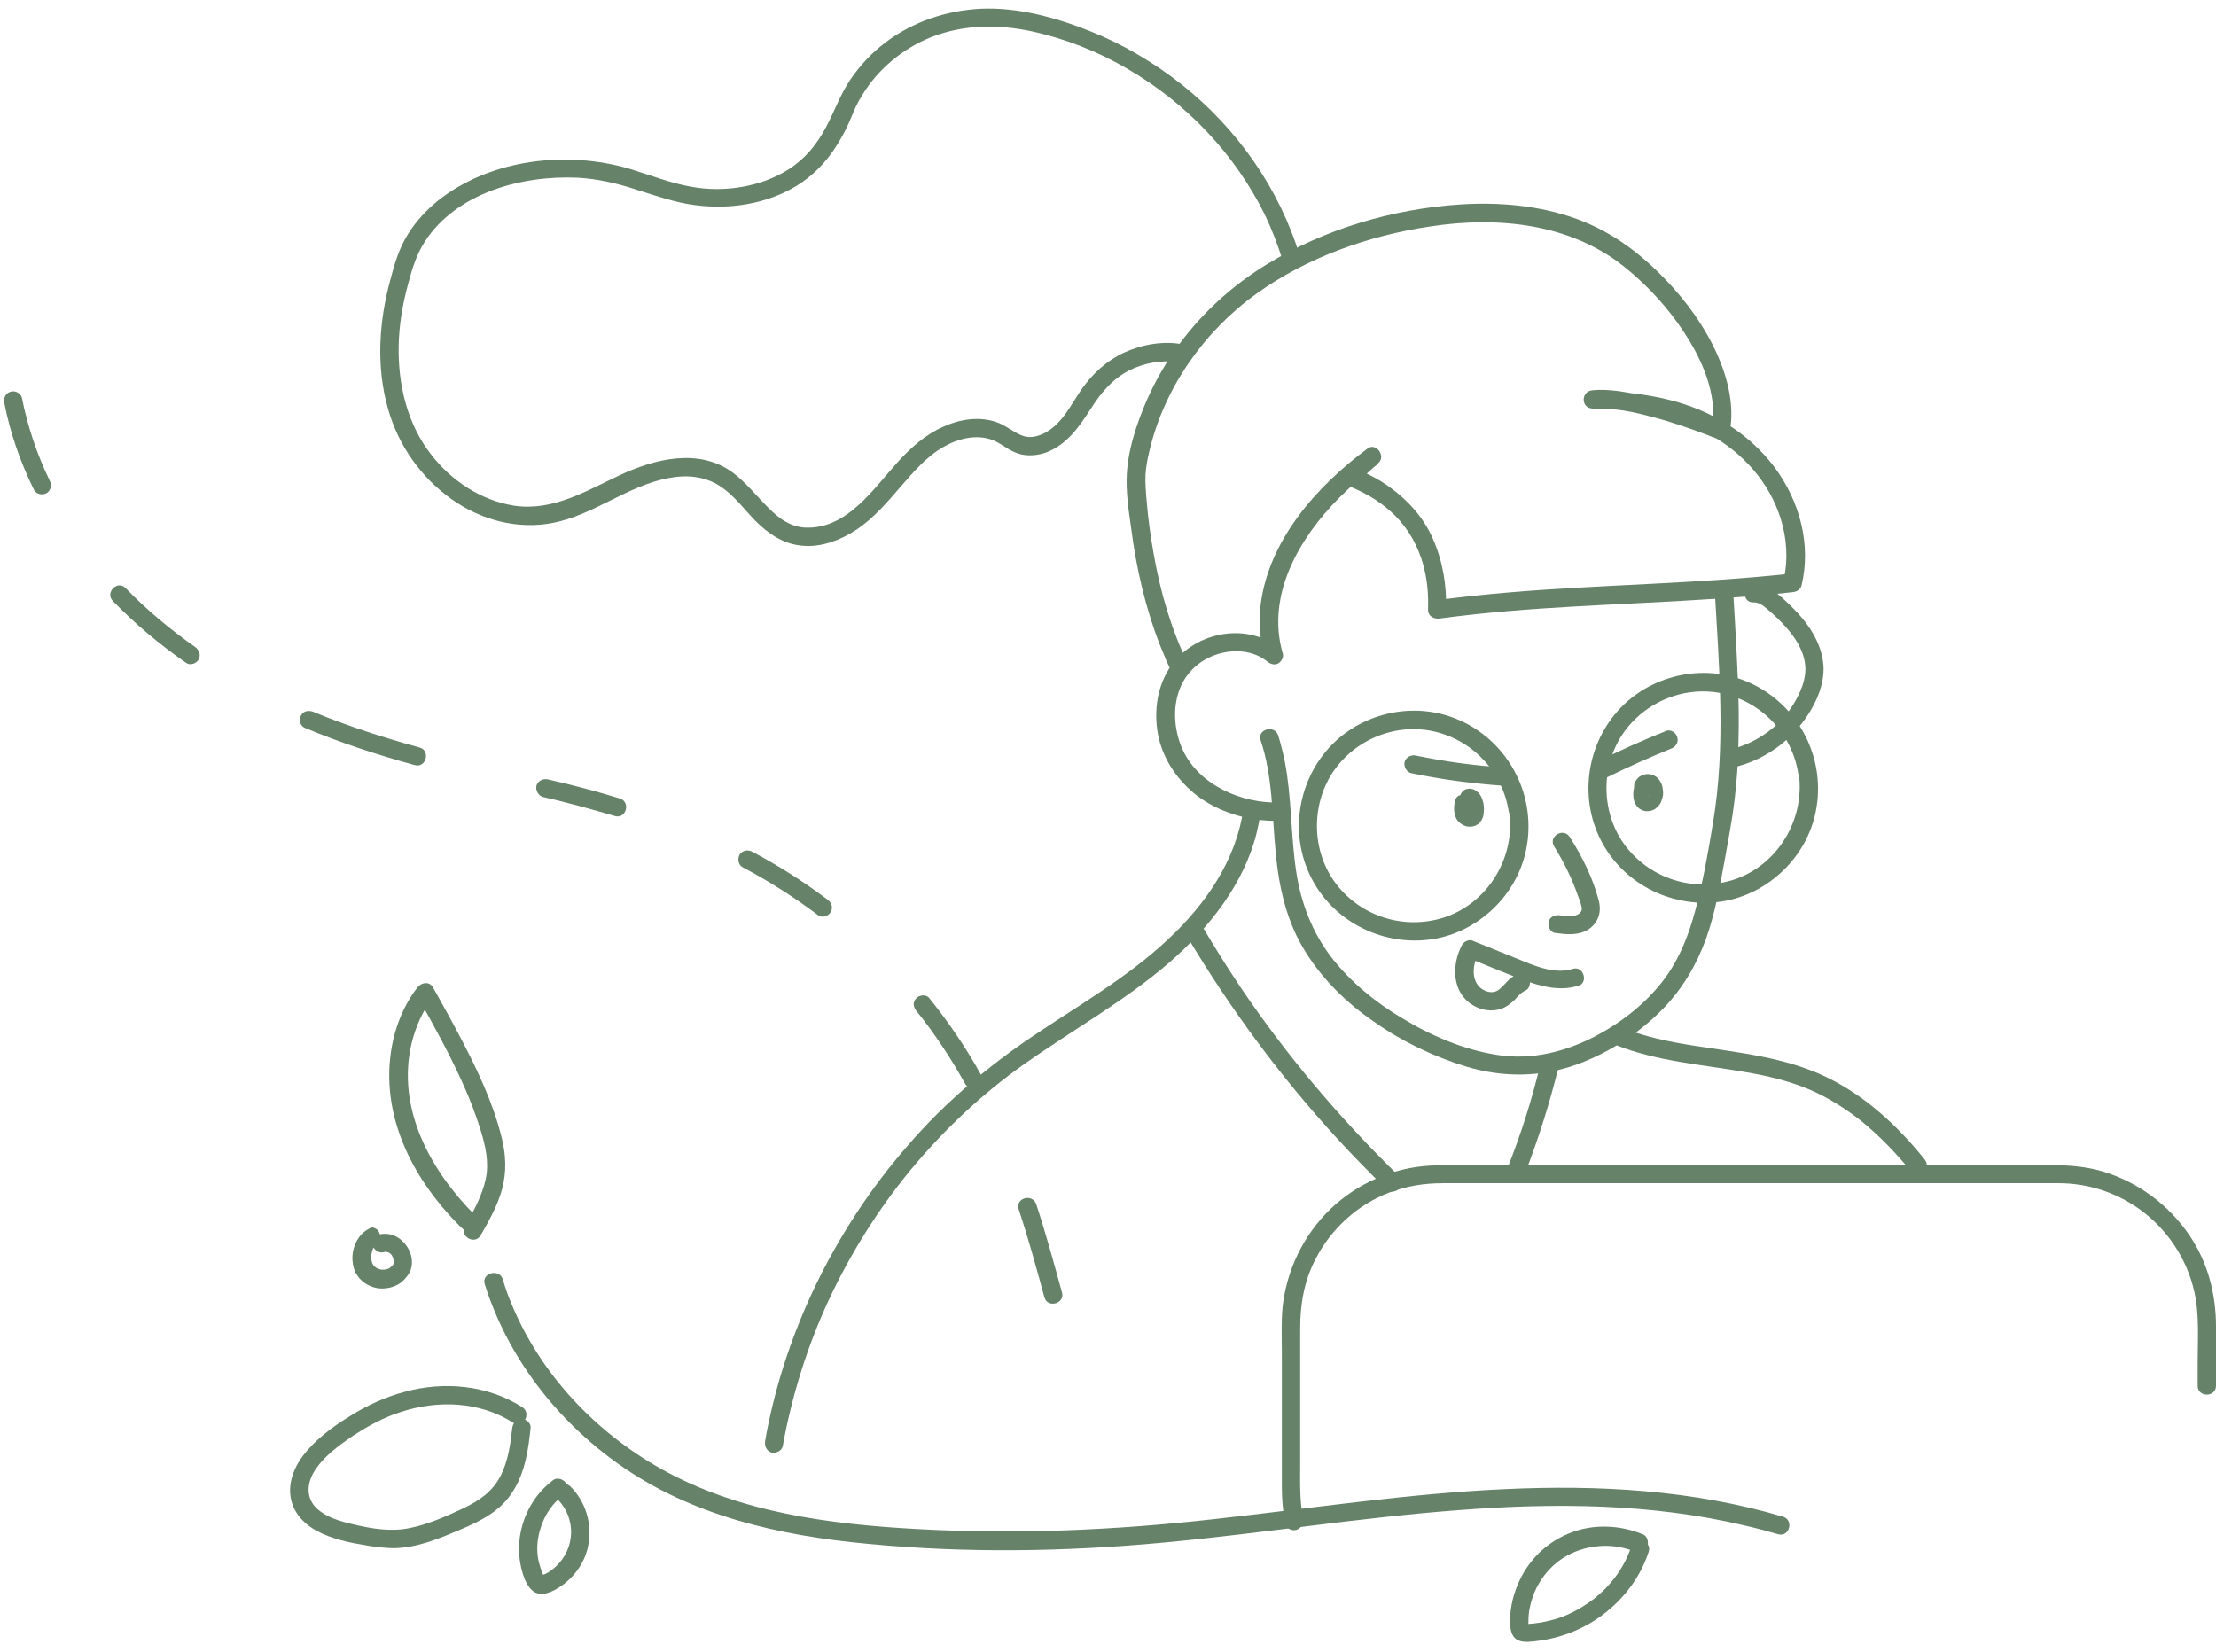 <svg width="220" height="164" viewBox="0 0 220 164" fill="none" xmlns="http://www.w3.org/2000/svg">
<path d="M101.136 120.066C102.082 122.94 102.883 125.851 103.683 128.798C103.974 129.926 105.757 129.453 105.43 128.325C104.629 125.414 103.829 122.467 102.883 119.593C102.519 118.465 100.773 118.938 101.136 120.066Z" fill="#668269"/>
<path d="M90.985 100.382C92.804 102.638 94.405 105.076 95.824 107.623C96.406 108.641 97.971 107.732 97.388 106.713C95.897 104.021 94.187 101.51 92.258 99.109C91.967 98.709 91.276 98.781 90.985 99.109C90.585 99.473 90.657 99.982 90.985 100.382Z" fill="#668269"/>
<path d="M73.743 86.12C76.362 87.502 78.873 89.103 81.238 90.886C81.638 91.177 82.256 90.959 82.475 90.558C82.729 90.085 82.547 89.612 82.147 89.321C79.782 87.539 77.272 85.938 74.652 84.555C74.216 84.337 73.67 84.446 73.415 84.883C73.197 85.319 73.306 85.901 73.743 86.12Z" fill="#668269"/>
<path d="M53.913 79.134C56.314 79.68 58.679 80.335 61.044 81.026C62.172 81.353 62.645 79.607 61.517 79.279C59.152 78.552 56.787 77.933 54.386 77.388C53.913 77.278 53.403 77.533 53.258 78.006C53.149 78.443 53.44 79.025 53.913 79.134Z" fill="#668269"/>
<path d="M30.225 72.257C33.79 73.749 37.465 74.95 41.176 75.969C42.304 76.296 42.777 74.513 41.649 74.222C38.084 73.24 34.554 72.112 31.134 70.693C30.698 70.511 30.152 70.547 29.897 71.02C29.643 71.384 29.752 72.039 30.225 72.257Z" fill="#668269"/>
<path d="M11.198 59.669C13.417 61.961 15.855 63.998 18.474 65.817C18.875 66.109 19.493 65.89 19.711 65.49C19.966 65.053 19.784 64.544 19.384 64.253C16.91 62.507 14.581 60.578 12.471 58.395C11.671 57.559 10.397 58.832 11.198 59.669Z" fill="#668269"/>
<path d="M0.43 40.022C1.012 43.005 2.031 45.916 3.377 48.645C3.595 49.081 4.214 49.19 4.614 48.972C5.05 48.717 5.16 48.172 4.941 47.735C3.668 45.115 2.758 42.386 2.176 39.512C2.067 39.039 1.521 38.748 1.048 38.894C0.539 39.039 0.321 39.548 0.43 40.022Z" fill="#668269"/>
<path d="M126.351 79.68C122.567 79.571 118.456 77.533 117.146 73.786C116.527 72.003 116.455 70.002 117.182 68.255C117.837 66.691 119.147 65.526 120.784 64.981C122.458 64.435 124.422 64.544 125.841 65.708C126.169 65.963 126.569 66.072 126.933 65.854C127.26 65.636 127.479 65.199 127.333 64.835C125.696 59.087 128.97 53.447 132.9 49.481C134.1 48.281 135.374 47.153 136.72 46.134C136.356 45.661 135.992 45.188 135.628 44.715C134.901 45.37 134.173 46.061 133.445 46.716C132.9 47.225 133.264 47.99 133.846 48.244C135.81 49.008 137.593 50.136 138.976 51.701C140.249 53.156 141.086 54.939 141.486 56.867C141.741 58.068 141.813 59.305 141.777 60.542C141.777 61.197 142.359 61.488 142.941 61.415C152.037 60.178 161.242 60.069 170.374 59.45C172.921 59.269 175.468 59.087 177.978 58.795C178.378 58.759 178.742 58.541 178.851 58.141C179.834 54.066 178.67 49.772 176.196 46.425C173.612 42.969 169.828 40.713 165.681 39.694C163.207 39.076 160.66 38.857 158.113 38.785C158.113 39.403 158.113 39.985 158.113 40.604C160.187 40.458 162.188 40.895 164.189 41.441C166.008 41.913 167.755 42.532 169.501 43.187C169.756 43.296 170.01 43.405 170.265 43.478C170.411 43.551 170.738 43.696 170.374 43.514C170.847 43.733 171.611 43.623 171.72 42.969C172.266 39.985 171.393 37.002 170.083 34.346C168.664 31.508 166.627 28.924 164.298 26.705C162.042 24.558 159.532 22.848 156.585 21.757C152.91 20.411 148.872 20.047 144.979 20.302C138.284 20.738 131.481 22.739 125.732 26.268C119.802 29.907 115.29 35.328 112.998 41.913C112.416 43.551 111.979 45.261 111.87 47.007C111.761 48.826 112.052 50.718 112.307 52.501C112.816 56.467 113.726 60.396 115.181 64.108C115.545 65.017 115.909 65.89 116.345 66.764C116.564 67.2 117.182 67.309 117.582 67.091C118.019 66.836 118.128 66.291 117.91 65.854C116.273 62.47 115.218 58.832 114.563 55.157C114.235 53.338 113.98 51.519 113.835 49.7C113.762 48.863 113.689 47.99 113.726 47.153C113.762 46.389 113.908 45.625 114.09 44.861C115.545 38.566 119.511 32.927 124.713 29.179C129.771 25.541 135.883 23.394 141.995 22.485C148.617 21.466 155.821 22.157 161.206 26.45C163.534 28.306 165.608 30.562 167.245 33.072C168.737 35.364 169.974 38.02 170.083 40.749C170.12 41.368 170.083 41.986 169.974 42.496C170.411 42.314 170.847 42.132 171.32 41.95C168.264 40.64 165.026 39.549 161.751 39.003C160.551 38.785 159.314 38.639 158.113 38.748C156.949 38.821 156.912 40.531 158.113 40.567C162.115 40.64 166.19 41.186 169.756 43.151C173.03 44.97 175.65 47.88 176.778 51.482C177.396 53.447 177.542 55.557 177.069 57.595C177.36 57.377 177.651 57.158 177.942 56.94C168.701 57.959 159.423 58.032 150.145 58.795C147.562 59.014 144.979 59.269 142.396 59.632C142.796 59.923 143.16 60.215 143.56 60.506C143.633 58.104 143.232 55.703 142.25 53.483C141.341 51.41 139.812 49.7 137.993 48.39C136.865 47.553 135.592 46.934 134.282 46.425C134.428 46.934 134.537 47.444 134.682 47.953C135.41 47.298 136.138 46.607 136.865 45.952C137.593 45.261 136.611 43.915 135.774 44.533C130.717 48.281 125.951 53.629 125.15 60.069C124.932 61.815 125.077 63.598 125.55 65.272C126.06 64.981 126.569 64.69 127.078 64.399C123.658 61.633 118.31 62.798 116.018 66.472C114.781 68.474 114.526 70.984 115.036 73.276C115.581 75.568 116.964 77.533 118.819 78.989C120.93 80.589 123.622 81.426 126.278 81.499C127.551 81.535 127.551 79.716 126.351 79.68Z" fill="#668269"/>
<path d="M129.045 25.432C127.008 18.701 122.787 12.734 117.33 8.404C114.528 6.185 111.436 4.365 108.125 3.056C104.741 1.709 100.957 0.691 97.283 0.873C93.972 1.055 90.661 2.146 88.005 4.147C86.623 5.166 85.458 6.403 84.476 7.822C83.421 9.35 82.839 11.097 81.966 12.697C81.092 14.335 79.928 15.754 78.364 16.772C76.945 17.682 75.344 18.264 73.67 18.555C72.033 18.846 70.323 18.846 68.686 18.555C66.576 18.191 64.574 17.391 62.537 16.772C56.279 14.917 48.711 15.79 43.509 19.901C42.344 20.847 41.326 21.939 40.525 23.212C39.652 24.595 39.179 26.123 38.779 27.687C37.614 31.872 37.324 36.419 38.524 40.604C39.543 44.206 41.762 47.371 44.818 49.554C47.729 51.628 51.367 52.61 54.897 51.919C58.971 51.119 62.282 48.244 66.321 47.48C68.104 47.116 69.995 47.262 71.56 48.317C72.906 49.227 73.888 50.573 74.98 51.701C76.253 52.974 77.709 53.993 79.564 54.175C81.493 54.393 83.457 53.629 85.058 52.574C86.732 51.446 88.078 49.882 89.388 48.353C90.661 46.898 91.934 45.37 93.644 44.388C95.1 43.551 96.919 43.078 98.556 43.696C99.466 44.06 100.157 44.751 101.103 45.042C102.013 45.334 103.068 45.224 103.941 44.897C105.942 44.096 107.106 42.423 108.234 40.676C109.253 39.076 110.344 37.693 112.091 36.783C113.619 36.019 115.329 35.728 117.039 35.947C117.512 36.019 117.948 35.474 117.948 35.037C117.948 34.491 117.512 34.2 117.039 34.127C115.183 33.873 113.328 34.236 111.618 35.001C109.871 35.801 108.452 37.111 107.361 38.675C106.306 40.203 105.469 42.059 103.759 42.969C103.068 43.333 102.267 43.551 101.503 43.26C100.63 42.932 99.902 42.277 99.029 41.95C97.246 41.295 95.282 41.622 93.608 42.386C91.825 43.187 90.37 44.497 89.06 45.952C86.695 48.572 84.185 52.356 80.255 52.392C78.618 52.428 77.345 51.519 76.253 50.391C75.089 49.227 74.07 47.917 72.761 46.934C69.413 44.46 65.047 45.552 61.591 47.153C58.244 48.717 54.897 50.791 51.04 50.209C47.765 49.7 44.818 47.735 42.817 45.152C40.416 42.095 39.507 38.166 39.579 34.346C39.616 32.235 39.979 30.162 40.525 28.16C40.925 26.669 41.326 25.323 42.162 24.013C45.291 19.137 51.84 17.391 57.334 17.645C59.335 17.755 61.227 18.191 63.119 18.81C65.084 19.428 67.012 20.12 69.049 20.374C72.469 20.811 76.108 20.265 79.091 18.446C80.692 17.464 82.002 16.117 83.021 14.517C83.603 13.607 84.112 12.625 84.512 11.642C84.803 10.915 85.131 10.187 85.567 9.496C87.132 6.876 89.642 4.802 92.48 3.674C95.682 2.437 99.029 2.401 102.34 3.092C105.724 3.82 108.962 5.093 111.945 6.84C117.766 10.223 122.605 15.281 125.589 21.357C126.28 22.812 126.862 24.304 127.335 25.868C127.663 27.032 129.409 26.523 129.045 25.432Z" fill="#668269"/>
<path d="M170.23 58.505C170.666 66.254 171.358 74.077 170.048 81.79C169.575 84.664 169.065 87.575 168.301 90.413C167.646 92.851 166.773 95.106 165.282 97.144C163.535 99.509 161.098 101.437 158.514 102.82C155.495 104.421 152.075 105.294 148.655 104.748C145.307 104.239 142.033 102.82 139.159 101.073C136.539 99.509 134.138 97.544 132.246 95.143C130.281 92.596 129.153 89.685 128.68 86.52C128.135 82.882 128.244 79.207 127.552 75.605C127.37 74.732 127.152 73.859 126.898 73.022C126.534 71.93 124.787 72.403 125.151 73.495C126.352 77.06 126.279 80.88 126.643 84.592C126.97 88.157 127.734 91.577 129.663 94.597C131.373 97.326 133.738 99.618 136.393 101.437C139.159 103.402 142.36 104.93 145.598 105.913C149.237 107.004 152.984 106.968 156.55 105.694C159.751 104.53 162.771 102.565 165.136 100.128C167.028 98.163 168.411 95.834 169.356 93.251C170.302 90.595 170.775 87.83 171.285 85.065C171.612 83.209 171.976 81.353 172.194 79.498C172.449 77.497 172.558 75.532 172.595 73.531C172.704 69.529 172.449 65.527 172.231 61.524C172.158 60.506 172.122 59.523 172.049 58.505C171.976 57.34 170.157 57.34 170.23 58.505Z" fill="#668269"/>
<path d="M154.294 84.046C155.24 85.574 156.041 87.175 156.623 88.849C156.769 89.249 156.95 89.685 157.023 90.086C157.06 90.34 157.023 90.486 156.841 90.668C156.332 91.104 155.495 90.995 154.877 90.886C154.404 90.813 153.894 90.995 153.749 91.505C153.64 91.941 153.894 92.56 154.367 92.632C155.495 92.778 156.696 92.924 157.714 92.269C158.733 91.577 159.024 90.486 158.697 89.322C158.115 87.138 157.06 85.028 155.859 83.136C155.24 82.118 153.676 83.027 154.294 84.046Z" fill="#668269"/>
<path d="M156.147 96.198C154.51 96.707 152.837 96.089 151.309 95.47C149.599 94.779 147.889 94.088 146.179 93.397C145.815 93.251 145.342 93.506 145.16 93.797C144.105 95.761 144.105 98.526 146.215 99.8C147.015 100.309 148.107 100.491 149.053 100.164C149.562 99.982 149.962 99.654 150.363 99.29C150.69 98.927 150.981 98.563 151.454 98.345C151.891 98.163 152 97.471 151.782 97.108C151.49 96.635 150.981 96.598 150.545 96.78C149.781 97.108 149.417 97.799 148.798 98.272C148.362 98.599 147.852 98.563 147.379 98.345C145.997 97.69 146.142 95.871 146.761 94.706C146.433 94.852 146.069 94.997 145.742 95.106C147.561 95.834 149.344 96.598 151.199 97.29C152.946 97.944 154.874 98.454 156.693 97.872C157.712 97.617 157.239 95.871 156.147 96.198Z" fill="#668269"/>
<path d="M149.926 81.972C149.89 85.938 147.416 89.613 143.668 90.995C139.811 92.378 135.518 91.213 132.899 88.085C130.315 84.992 130.061 80.444 132.098 77.024C134.172 73.604 138.283 71.785 142.176 72.585C146.106 73.385 149.162 76.587 149.78 80.553C149.926 80.99 149.926 81.499 149.926 81.972C149.926 83.136 151.745 83.136 151.745 81.972C151.709 77.169 148.689 72.876 144.214 71.239C139.775 69.602 134.572 71.02 131.589 74.659C128.533 78.37 128.06 83.718 130.57 87.866C133.044 91.978 137.956 94.088 142.649 93.178C147.197 92.269 150.908 88.448 151.6 83.864C151.709 83.245 151.745 82.627 151.745 82.008C151.745 80.808 149.926 80.808 149.926 81.972Z" fill="#668269"/>
<path d="M178.671 78.225C178.635 82.19 176.161 85.865 172.414 87.248C168.557 88.63 164.264 87.466 161.644 84.337C159.061 81.244 158.806 76.696 160.844 73.276C162.918 69.856 167.029 68.037 170.922 68.838C174.851 69.638 177.907 72.84 178.526 76.805C178.671 77.278 178.671 77.751 178.671 78.225C178.671 79.389 180.491 79.389 180.491 78.225C180.454 73.422 177.434 69.129 172.959 67.491C168.521 65.854 163.318 67.273 160.334 70.911C157.278 74.623 156.805 79.971 159.316 84.119C161.79 88.23 166.701 90.34 171.395 89.431C175.943 88.521 179.654 84.701 180.345 80.117C180.454 79.498 180.491 78.879 180.491 78.261C180.491 77.06 178.671 77.06 178.671 78.225Z" fill="#668269"/>
<path d="M140.104 76.769C143.051 77.388 146.071 77.788 149.091 78.006C149.564 78.043 150 77.57 150 77.097C150 76.587 149.6 76.224 149.091 76.187C146.216 76.005 143.379 75.605 140.577 75.023C140.104 74.914 139.595 75.168 139.449 75.641C139.34 76.114 139.631 76.66 140.104 76.769Z" fill="#668269"/>
<path d="M159.57 77.169C161.643 76.151 163.754 75.205 165.9 74.332C166.373 74.15 166.664 73.713 166.519 73.204C166.41 72.767 165.864 72.367 165.391 72.585C163.099 73.495 160.843 74.513 158.624 75.605C158.187 75.823 158.078 76.442 158.296 76.842C158.587 77.279 159.133 77.388 159.57 77.169Z" fill="#668269"/>
<path d="M144.47 79.462C144.398 79.716 144.361 80.007 144.361 80.298C144.361 80.662 144.434 80.99 144.58 81.281C144.834 81.754 145.416 82.118 145.962 82.081C146.326 82.081 146.653 81.936 146.908 81.681C147.054 81.499 147.163 81.317 147.236 81.099C147.272 80.953 147.308 80.771 147.308 80.59C147.308 80.444 147.345 80.298 147.308 80.153C147.308 79.935 147.272 79.716 147.199 79.498C147.126 79.207 146.981 78.952 146.799 78.734C146.69 78.625 146.581 78.552 146.472 78.479C146.362 78.406 146.217 78.334 146.071 78.334C145.962 78.297 145.817 78.297 145.708 78.334C145.598 78.334 145.489 78.37 145.38 78.443C145.198 78.552 145.016 78.77 144.98 78.989C144.943 79.207 144.943 79.498 145.089 79.68C145.198 79.862 145.416 80.08 145.635 80.08C145.671 80.08 145.744 80.117 145.78 80.117C145.707 80.08 145.635 80.044 145.562 80.007C145.598 80.044 145.635 80.044 145.671 80.08C145.598 80.044 145.562 79.971 145.489 79.935C145.526 79.971 145.562 80.007 145.598 80.044C145.562 79.971 145.489 79.935 145.453 79.862C145.489 79.935 145.526 79.971 145.562 80.044C145.526 79.971 145.489 79.898 145.453 79.825C145.489 79.935 145.526 80.08 145.562 80.189C145.562 80.117 145.526 80.044 145.526 79.935C145.562 80.153 145.562 80.407 145.526 80.626C145.526 80.553 145.562 80.48 145.562 80.371C145.562 80.444 145.526 80.517 145.526 80.59C145.562 80.517 145.598 80.444 145.635 80.371C145.598 80.407 145.598 80.444 145.562 80.48C145.598 80.408 145.671 80.371 145.708 80.298C145.708 80.335 145.671 80.335 145.635 80.371C145.708 80.335 145.744 80.262 145.817 80.226C145.78 80.262 145.744 80.262 145.708 80.298C145.78 80.262 145.853 80.226 145.926 80.189C145.889 80.189 145.853 80.226 145.817 80.226C145.889 80.226 145.962 80.189 146.071 80.189C146.035 80.189 145.962 80.189 145.926 80.189C145.999 80.189 146.071 80.226 146.181 80.226C146.108 80.226 146.071 80.189 146.035 80.189C146.108 80.226 146.18 80.262 146.253 80.298C146.18 80.262 146.144 80.226 146.071 80.189C146.144 80.226 146.18 80.298 146.253 80.335C146.217 80.298 146.18 80.262 146.144 80.226C146.18 80.298 146.253 80.335 146.29 80.408C146.253 80.371 146.217 80.298 146.217 80.262C146.253 80.335 146.29 80.408 146.326 80.48C146.29 80.408 146.29 80.335 146.253 80.262C146.253 80.335 146.29 80.408 146.29 80.517C146.253 80.371 146.29 80.226 146.29 80.08C146.29 80.153 146.253 80.226 146.253 80.335C146.29 80.189 146.29 80.08 146.326 79.935C146.362 79.68 146.362 79.462 146.217 79.243C146.108 79.061 145.889 78.879 145.671 78.843C145.453 78.807 145.162 78.807 144.98 78.952C144.689 79.025 144.543 79.207 144.47 79.462Z" fill="#668269"/>
<path d="M164.371 78.188C164.371 77.933 164.262 77.679 164.08 77.497C163.898 77.315 163.644 77.242 163.389 77.206C163.207 77.206 163.025 77.278 162.843 77.351C162.734 77.424 162.661 77.497 162.552 77.57C162.261 77.897 162.188 78.297 162.152 78.697C162.152 78.807 162.152 78.879 162.152 78.989C162.152 79.17 162.188 79.316 162.225 79.498C162.334 79.862 162.552 80.189 162.88 80.371C163.316 80.626 163.826 80.589 164.226 80.371C164.335 80.335 164.408 80.225 164.517 80.153C164.626 80.08 164.699 79.971 164.771 79.862C164.881 79.716 164.953 79.534 164.99 79.389C165.099 79.098 165.135 78.807 165.099 78.516C165.063 78.334 165.063 78.115 164.99 77.933C164.881 77.679 164.771 77.46 164.59 77.278C164.226 76.915 163.68 76.769 163.207 76.915C162.989 76.987 162.734 77.097 162.588 77.278C162.516 77.351 162.443 77.46 162.37 77.57C162.261 77.788 162.225 77.933 162.225 78.152C162.188 78.37 162.334 78.661 162.479 78.807C162.625 78.952 162.88 79.098 163.134 79.061C163.353 79.061 163.607 78.989 163.789 78.807C163.825 78.734 163.898 78.697 163.935 78.625C164.007 78.479 164.044 78.334 164.044 78.152C164.044 78.152 164.044 78.152 164.044 78.115C164.044 78.188 164.007 78.261 164.007 78.37C164.007 78.334 164.007 78.297 164.044 78.297C164.007 78.37 163.971 78.443 163.935 78.516C163.935 78.479 163.971 78.479 163.971 78.443C163.935 78.516 163.862 78.552 163.826 78.625C163.862 78.588 163.862 78.552 163.898 78.552C163.825 78.588 163.789 78.661 163.716 78.697C163.753 78.661 163.789 78.661 163.826 78.625C163.753 78.661 163.68 78.697 163.607 78.734C163.644 78.697 163.716 78.697 163.753 78.697C163.68 78.697 163.607 78.734 163.498 78.734C163.534 78.734 163.607 78.734 163.644 78.734C163.571 78.734 163.498 78.697 163.389 78.697C163.425 78.697 163.462 78.734 163.534 78.734C163.462 78.697 163.389 78.661 163.316 78.625C163.353 78.625 163.389 78.661 163.425 78.697C163.352 78.661 163.316 78.588 163.243 78.552C163.28 78.588 163.316 78.625 163.353 78.661C163.316 78.588 163.243 78.552 163.207 78.479C163.243 78.552 163.28 78.588 163.316 78.661C163.28 78.588 163.243 78.516 163.207 78.443C163.243 78.552 163.28 78.625 163.28 78.734C163.28 78.661 163.243 78.588 163.243 78.479C163.243 78.625 163.243 78.734 163.243 78.879C163.243 78.807 163.28 78.734 163.28 78.625C163.28 78.734 163.243 78.843 163.207 78.952C163.243 78.879 163.28 78.807 163.316 78.734C163.28 78.807 163.243 78.879 163.207 78.952C163.243 78.879 163.316 78.843 163.353 78.77C163.316 78.807 163.28 78.843 163.243 78.879C163.316 78.843 163.352 78.77 163.425 78.734C163.389 78.77 163.353 78.77 163.316 78.807C163.389 78.77 163.462 78.734 163.534 78.697C163.498 78.697 163.462 78.734 163.425 78.734C163.498 78.734 163.571 78.697 163.68 78.697C163.644 78.697 163.607 78.697 163.571 78.697C163.644 78.697 163.716 78.734 163.826 78.734C163.789 78.734 163.753 78.734 163.716 78.697C163.789 78.734 163.862 78.77 163.935 78.807C163.898 78.807 163.862 78.77 163.862 78.77C163.935 78.807 163.971 78.879 164.044 78.916C164.007 78.879 163.971 78.879 163.971 78.843C164.007 78.916 164.08 78.952 164.117 79.025C164.08 78.989 164.044 78.916 164.044 78.879C164.08 78.952 164.117 79.025 164.153 79.098C164.117 79.025 164.117 78.916 164.08 78.843C164.08 78.916 164.117 78.989 164.117 79.098C164.08 78.952 164.117 78.77 164.117 78.625C164.117 78.697 164.08 78.77 164.08 78.879C164.08 78.77 164.117 78.661 164.153 78.552C164.117 78.625 164.08 78.698 164.044 78.77C164.044 78.77 164.044 78.734 164.08 78.734C164.044 78.807 163.971 78.843 163.935 78.916C163.935 78.879 163.971 78.879 164.007 78.843C163.935 78.879 163.898 78.952 163.826 78.989C163.862 78.989 163.862 78.952 163.898 78.952C163.825 78.989 163.753 79.025 163.68 79.061H163.716C163.644 79.061 163.571 79.098 163.462 79.098C163.462 79.098 163.462 79.098 163.498 79.098C163.425 79.098 163.352 79.061 163.243 79.061C163.171 79.025 163.098 78.989 163.025 78.952C162.952 78.916 162.916 78.843 162.843 78.807C162.807 78.734 162.734 78.697 162.698 78.625C162.661 78.552 162.625 78.479 162.588 78.406C162.588 78.406 162.588 78.406 162.588 78.443C162.588 78.37 162.552 78.297 162.552 78.188C162.552 78.406 162.661 78.661 162.807 78.843C162.952 78.989 163.207 79.134 163.462 79.098C163.935 79.061 164.371 78.697 164.371 78.188Z" fill="#668269"/>
<path d="M172.121 76.187C175.14 75.496 177.833 73.567 179.506 70.948C180.416 69.565 181.107 67.855 181.034 66.181C180.925 64.362 180.052 62.725 178.888 61.342C178.233 60.578 177.505 59.851 176.741 59.196C175.977 58.541 175.14 57.959 174.085 57.995C172.921 58.031 172.921 59.851 174.085 59.814C174.704 59.778 175.177 60.251 175.613 60.615C176.195 61.124 176.778 61.67 177.287 62.252C178.233 63.307 179.07 64.581 179.215 66.036C179.361 67.418 178.742 68.765 178.051 69.929C177.396 70.984 176.559 71.894 175.577 72.621C174.413 73.495 173.103 74.113 171.684 74.441C170.483 74.695 170.993 76.478 172.121 76.187Z" fill="#668269"/>
<path d="M129.37 150.737C129.006 148.954 129.079 147.135 129.079 145.316C129.079 142.842 129.079 140.368 129.079 137.93C129.079 135.929 129.079 133.928 129.079 131.89C129.079 129.489 129.479 127.16 130.607 125.014C132.135 122.03 134.754 119.629 137.883 118.428C139.593 117.773 141.376 117.482 143.232 117.482C145.56 117.482 147.889 117.482 150.217 117.482C154.583 117.482 158.949 117.482 163.315 117.482C168.518 117.482 173.721 117.482 178.923 117.482C183.69 117.482 188.456 117.482 193.222 117.482C196.351 117.482 199.516 117.482 202.645 117.482C203.227 117.482 203.773 117.482 204.355 117.482C207.229 117.482 209.994 118.355 212.359 120.029C215.124 121.994 217.126 124.977 217.853 128.288C218.363 130.58 218.181 133.018 218.181 135.347C218.181 136.111 218.181 136.838 218.181 137.603C218.181 138.767 220 138.767 220 137.603C220 135.638 220 133.673 220 131.708C220 128.507 219.199 125.378 217.38 122.685C215.343 119.665 212.287 117.373 208.757 116.318C207.157 115.845 205.519 115.699 203.882 115.699C201.372 115.699 198.861 115.699 196.314 115.699C191.767 115.699 187.255 115.699 182.707 115.699C177.432 115.699 172.156 115.699 166.881 115.699C162.151 115.699 157.421 115.699 152.691 115.699C149.781 115.699 146.87 115.699 143.959 115.699C143.304 115.699 142.613 115.699 141.958 115.736C138.247 115.954 134.718 117.519 132.062 120.066C129.406 122.649 127.732 126.105 127.332 129.78C127.187 131.308 127.259 132.873 127.259 134.401C127.259 138.84 127.259 143.242 127.259 147.681C127.259 148.881 127.369 150.082 127.587 151.283C127.696 151.756 128.242 152.047 128.715 151.901C129.224 151.719 129.479 151.21 129.37 150.737Z" fill="#668269"/>
<path d="M48.129 127.524C50.421 134.801 55.297 141.059 61.482 145.425C68.686 150.519 77.418 152.484 86.077 153.284C95.827 154.23 105.687 154.085 115.438 153.175C125.298 152.265 135.085 150.665 144.945 149.937C154.368 149.209 163.973 149.282 173.178 151.465C174.306 151.72 175.397 152.011 176.525 152.338C177.653 152.666 178.126 150.919 176.998 150.592C168.048 147.936 158.625 147.426 149.383 147.863C139.705 148.3 130.1 149.791 120.459 150.846C110.708 151.938 100.921 152.375 91.134 151.829C82.402 151.356 73.343 150.192 65.593 145.826C59.117 142.187 53.696 136.475 50.822 129.562C50.458 128.725 50.167 127.888 49.912 127.015C49.548 125.924 47.765 126.397 48.129 127.524Z" fill="#668269"/>
<path d="M47.18 120.684C42.741 116.245 39.357 110.097 40.849 103.657C41.249 101.947 41.977 100.346 43.032 98.963C42.523 98.963 41.977 98.963 41.468 98.963C43.068 101.837 44.669 104.712 46.015 107.732C46.67 109.187 47.252 110.715 47.725 112.243C48.198 113.771 48.562 115.409 48.235 117.01C47.871 118.72 47.034 120.248 46.161 121.739C45.579 122.758 47.143 123.668 47.725 122.649C48.562 121.194 49.399 119.702 49.836 118.101C50.309 116.391 50.236 114.645 49.799 112.935C48.962 109.551 47.434 106.313 45.834 103.256C44.924 101.51 43.978 99.8 42.996 98.053C42.632 97.399 41.831 97.544 41.431 98.053C39.357 100.746 38.484 104.275 38.666 107.659C38.848 111.152 40.158 114.499 42.086 117.41C43.178 119.047 44.451 120.575 45.87 121.958C46.707 122.795 48.016 121.521 47.18 120.684Z" fill="#668269"/>
<path d="M36.193 122.285C35.356 122.94 34.92 124.104 34.993 125.123C35.029 125.669 35.175 126.251 35.502 126.687C35.866 127.197 36.303 127.524 36.885 127.743C37.758 128.106 38.922 127.961 39.722 127.415C40.196 127.051 40.559 126.615 40.778 126.069C40.959 125.56 40.923 124.941 40.741 124.432C40.268 123.158 39.031 122.249 37.649 122.576C37.176 122.685 36.848 123.231 37.03 123.704C37.176 124.177 37.649 124.468 38.158 124.323C38.194 124.323 38.231 124.323 38.303 124.286C38.049 124.359 38.158 124.323 38.231 124.286C38.267 124.286 38.303 124.286 38.376 124.286C38.558 124.286 38.122 124.25 38.303 124.286C38.376 124.323 38.449 124.323 38.558 124.359C38.704 124.395 38.34 124.25 38.486 124.323C38.522 124.359 38.595 124.359 38.631 124.395C38.667 124.432 38.704 124.432 38.74 124.468C38.886 124.577 38.558 124.322 38.704 124.432C38.74 124.468 38.813 124.541 38.849 124.577C38.886 124.614 38.922 124.65 38.922 124.686C39.031 124.832 38.776 124.504 38.886 124.65C38.958 124.723 38.995 124.832 39.031 124.905C39.068 124.977 39.104 125.087 38.995 124.832C38.995 124.868 39.031 124.905 39.031 124.941C39.068 125.014 39.068 125.123 39.104 125.196C39.14 125.378 39.104 124.941 39.104 125.123C39.104 125.159 39.104 125.196 39.104 125.268C39.104 125.341 39.104 125.341 39.104 125.414C39.104 125.56 39.14 125.196 39.104 125.341C39.068 125.414 39.068 125.523 39.031 125.596C39.068 125.378 39.104 125.45 39.068 125.523C39.031 125.56 39.031 125.596 38.995 125.632C38.958 125.669 38.958 125.705 38.922 125.741C39.031 125.523 39.031 125.632 38.958 125.669C38.886 125.741 38.813 125.814 38.74 125.851C38.922 125.669 38.849 125.741 38.813 125.814C38.776 125.851 38.74 125.851 38.704 125.887C38.631 125.923 38.595 125.96 38.522 125.996C38.376 126.069 38.74 125.923 38.595 125.96C38.558 125.96 38.522 125.996 38.486 125.996C38.376 126.033 38.303 126.033 38.194 126.069C38.122 126.069 37.976 126.069 38.267 126.069C38.231 126.069 38.194 126.069 38.158 126.069C38.085 126.069 37.976 126.069 37.903 126.069C37.867 126.069 37.831 126.069 37.794 126.069C37.612 126.069 38.049 126.105 37.867 126.069C37.794 126.069 37.721 126.033 37.612 125.996C37.503 125.96 37.285 125.851 37.576 125.996C37.503 125.96 37.43 125.923 37.358 125.887C37.321 125.851 37.285 125.851 37.248 125.814C37.103 125.741 37.43 125.96 37.285 125.851C37.212 125.778 37.139 125.705 37.066 125.632C36.957 125.523 37.176 125.814 37.103 125.669C37.066 125.632 37.066 125.596 37.03 125.56C36.994 125.487 36.957 125.414 36.921 125.378C36.848 125.232 36.994 125.596 36.957 125.414C36.957 125.378 36.921 125.341 36.921 125.305C36.885 125.196 36.885 125.087 36.848 125.014C36.812 124.832 36.885 125.268 36.848 125.087C36.848 125.014 36.848 124.977 36.848 124.905C36.848 124.795 36.848 124.686 36.848 124.577C36.848 124.395 36.812 124.796 36.848 124.65C36.848 124.614 36.848 124.577 36.885 124.504C36.921 124.395 36.921 124.286 36.957 124.213C36.994 124.141 37.066 124.031 36.921 124.25C36.957 124.213 36.957 124.141 36.994 124.068C37.03 123.959 37.103 123.886 37.176 123.777C37.212 123.704 37.321 123.668 37.139 123.813C37.176 123.777 37.212 123.704 37.248 123.668C37.321 123.595 37.394 123.522 37.503 123.449C37.685 123.304 37.758 123.013 37.758 122.794C37.758 122.576 37.649 122.321 37.503 122.14C37.321 121.994 37.103 121.848 36.848 121.885C36.593 122.03 36.375 122.14 36.193 122.285Z" fill="#668269"/>
<path d="M51.839 139.713C48.419 137.53 44.09 137.13 40.233 138.185C38.269 138.694 36.377 139.567 34.667 140.659C32.956 141.714 31.247 142.987 30.046 144.588C28.882 146.153 28.336 148.154 29.282 149.937C30.082 151.428 31.683 152.265 33.211 152.738C34.084 153.029 34.958 153.211 35.867 153.357C36.959 153.575 38.087 153.721 39.214 153.721C41.507 153.648 43.58 152.775 45.654 151.901C47.728 151.028 49.766 150.009 50.966 148.008C52.13 146.153 52.458 143.933 52.676 141.787C52.749 141.314 52.203 140.877 51.767 140.877C51.221 140.877 50.93 141.314 50.857 141.787C50.675 143.388 50.457 145.025 49.729 146.48C48.929 148.081 47.619 148.991 46.018 149.755C44.308 150.555 42.525 151.356 40.706 151.719C38.814 152.12 36.922 151.792 35.067 151.356C33.793 151.065 32.374 150.664 31.428 149.755C30.373 148.736 30.446 147.317 31.21 146.08C32.12 144.625 33.575 143.57 34.958 142.624C36.449 141.641 38.014 140.768 39.724 140.222C43.435 138.985 47.619 139.131 50.966 141.277C51.912 141.932 52.822 140.331 51.839 139.713Z" fill="#668269"/>
<path d="M54.931 146.953C52.275 148.918 51.002 152.411 51.73 155.613C51.912 156.377 52.203 157.359 52.821 157.905C53.658 158.669 54.859 158.05 55.623 157.541C57.042 156.595 58.133 155.067 58.424 153.32C58.788 151.247 58.133 149.1 56.641 147.608C55.805 146.771 54.531 148.045 55.368 148.882C57.224 150.774 57.114 153.757 55.186 155.54C54.968 155.758 54.749 155.904 54.495 156.086C54.349 156.158 54.24 156.231 54.095 156.304C53.985 156.34 53.585 156.449 53.876 156.486C54.095 156.522 53.949 156.413 53.876 156.267C53.84 156.158 53.803 156.086 53.767 155.976C53.658 155.685 53.549 155.358 53.476 155.03C53.221 153.903 53.331 152.738 53.694 151.647C54.095 150.41 54.822 149.282 55.877 148.518C56.278 148.227 56.459 147.717 56.205 147.281C55.95 146.881 55.332 146.662 54.931 146.953Z" fill="#668269"/>
<path d="M163.168 152.374C160.803 151.392 158.111 151.283 155.746 152.265C153.345 153.248 151.526 155.14 150.58 157.577C150.143 158.705 149.888 159.906 149.925 161.107C149.925 161.834 150.07 162.671 150.871 162.926C151.417 163.108 152.108 162.998 152.69 162.926C154.982 162.635 157.201 161.761 159.057 160.379C161.204 158.778 162.841 156.631 163.678 154.084C164.041 152.957 162.295 152.484 161.931 153.611C161.204 155.795 159.712 157.723 157.82 159.069C156.874 159.724 155.819 160.306 154.727 160.67C154.145 160.852 153.563 160.997 152.945 161.107C152.69 161.143 152.399 161.179 152.144 161.216C151.999 161.216 151.89 161.216 151.744 161.252C151.671 161.252 151.562 161.252 151.489 161.252C151.307 161.252 151.307 161.252 151.453 161.252C151.562 161.361 151.671 161.47 151.78 161.58C151.708 161.47 151.744 160.961 151.744 160.779C151.744 160.488 151.78 160.197 151.817 159.942C151.926 159.287 152.108 158.669 152.363 158.05C152.872 156.886 153.672 155.831 154.655 155.067C156.765 153.43 159.785 153.029 162.259 154.048C162.695 154.23 163.241 154.194 163.496 153.721C163.714 153.248 163.605 152.593 163.168 152.374Z" fill="#668269"/>
<path d="M123.439 80.335C122.711 85.465 119.655 89.831 115.944 93.287C111.724 97.253 106.594 100.091 101.827 103.366C97.461 106.386 93.459 109.842 90.003 113.881C86.619 117.774 83.745 122.103 81.416 126.724C79.124 131.308 77.378 136.184 76.323 141.205C76.177 141.823 76.068 142.478 75.959 143.097C75.886 143.57 76.105 144.079 76.578 144.225C77.014 144.334 77.596 144.079 77.705 143.606C78.615 138.585 80.143 133.673 82.29 129.053C84.436 124.468 87.165 120.102 90.367 116.209C93.678 112.207 97.461 108.641 101.682 105.658C106.521 102.238 111.724 99.363 116.199 95.47C120.055 92.087 123.475 87.793 124.749 82.736C124.894 82.118 125.04 81.463 125.113 80.844C125.185 80.371 125.003 79.862 124.494 79.716C124.13 79.607 123.512 79.862 123.439 80.335Z" fill="#668269"/>
<path d="M160.332 103.73C164.479 105.403 168.991 105.694 173.32 106.458C175.467 106.822 177.65 107.332 179.687 108.205C181.543 109.005 183.253 110.097 184.817 111.334C186.637 112.826 188.274 114.536 189.765 116.355C190.093 116.755 190.748 116.682 191.039 116.355C191.403 115.991 191.366 115.445 191.039 115.081C188.383 111.77 185.145 108.787 181.288 106.931C177.177 104.967 172.665 104.53 168.227 103.839C165.68 103.438 163.169 102.929 160.805 101.947C160.332 101.765 159.822 102.165 159.677 102.565C159.568 103.111 159.859 103.548 160.332 103.73Z" fill="#668269"/>
<path d="M117.838 92.96C122.095 100.091 127.043 106.822 132.682 112.971C134.283 114.717 135.957 116.427 137.63 118.065C138.467 118.865 139.74 117.592 138.904 116.791C133.046 111.079 127.734 104.821 123.15 98.017C121.84 96.053 120.603 94.088 119.402 92.05C118.784 91.032 117.219 91.941 117.838 92.96Z" fill="#668269"/>
<path d="M152.946 105.585C152.11 109.114 151.018 112.571 149.672 115.954C149.49 116.427 149.854 116.937 150.29 117.082C150.8 117.228 151.236 116.9 151.418 116.464C152.728 113.08 153.82 109.624 154.693 106.095C154.984 104.93 153.237 104.457 152.946 105.585Z" fill="#668269"/>
</svg>

